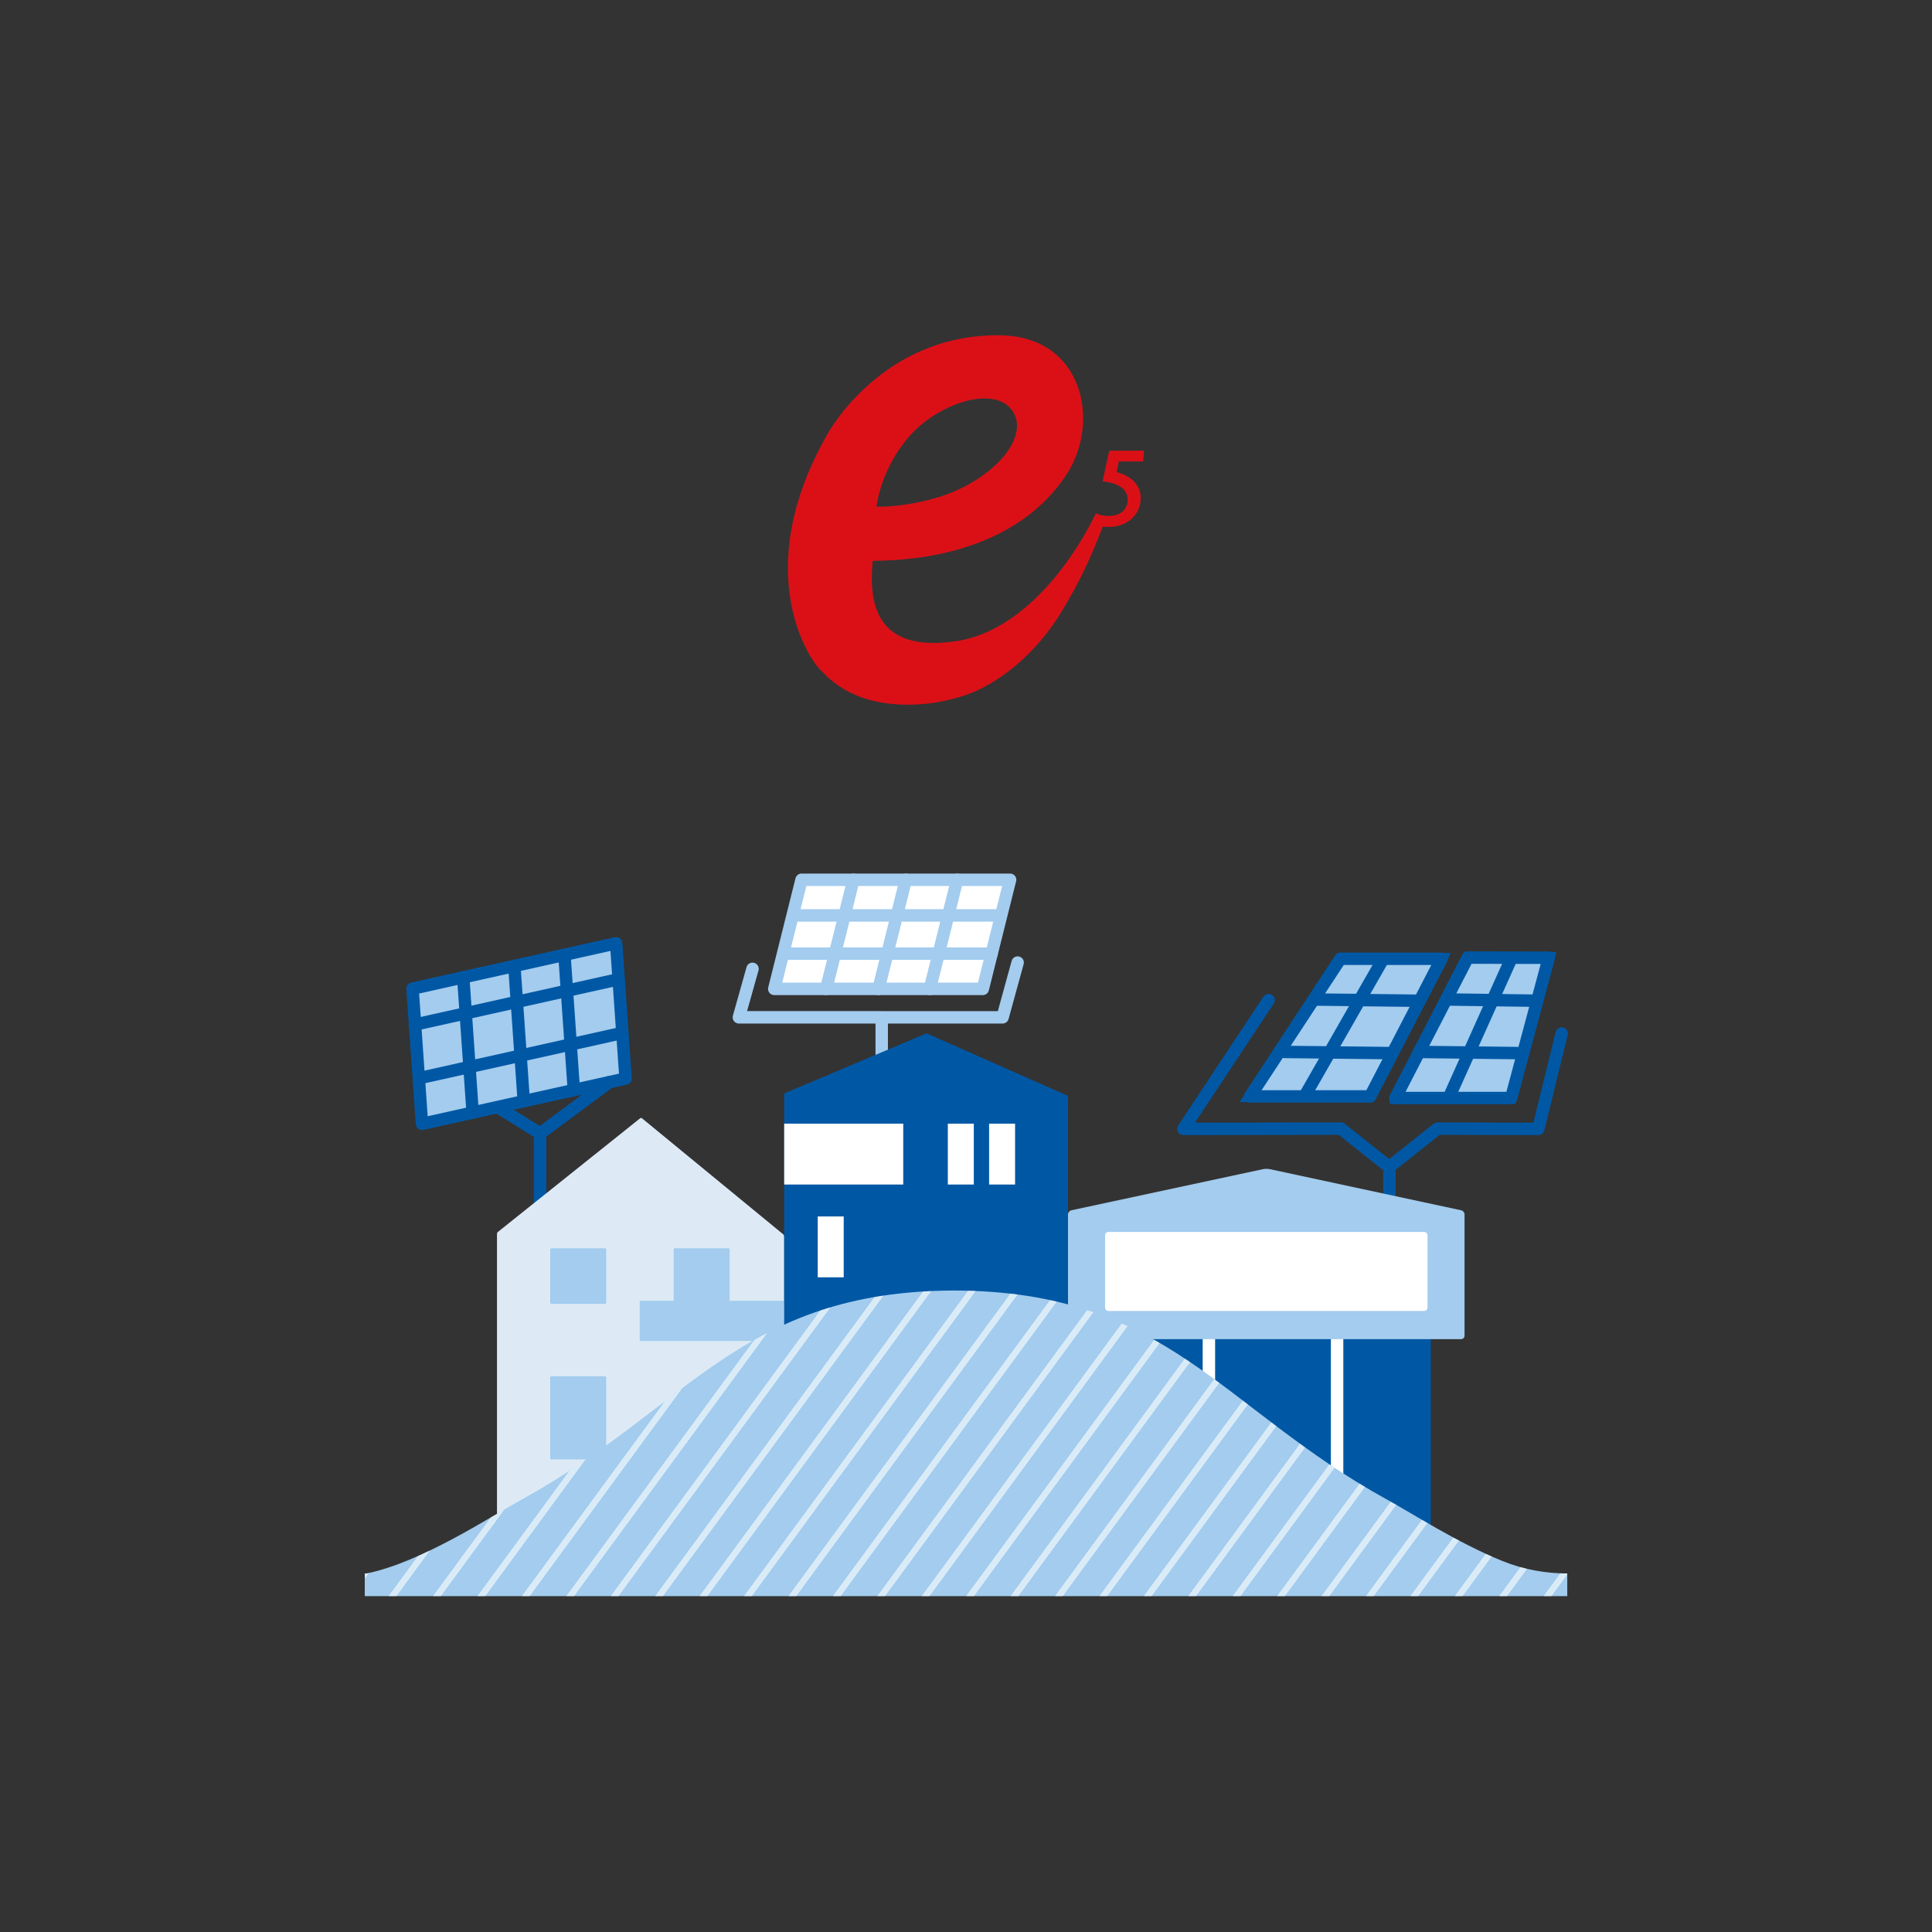 <?xml version="1.0" encoding="UTF-8"?>
<svg id="Ebene_1" data-name="Ebene 1" xmlns="http://www.w3.org/2000/svg" xmlns:xlink="http://www.w3.org/1999/xlink" viewBox="0 0 595.28 595.28">
  <rect x="0" y="0" width="595.28" height="595.28" fill="#333333" stroke="none"/>
  <defs>
    <style>
      .cls-1 {
        clip-path: url(#clippath-2);
      }

      .cls-2 {
        opacity: .6;
      }

      .cls-3 {
        stroke: #a3ccee;
      }

      .cls-3, .cls-4 {
        stroke-linecap: round;
        stroke-linejoin: round;
      }

      .cls-3, .cls-4, .cls-5, .cls-6, .cls-7, .cls-8 {
        fill: none;
      }

      .cls-3, .cls-4, .cls-6 {
        stroke-width: 3.83px;
      }

      .cls-4, .cls-9 {
        stroke: #0058a5;
      }

      .cls-5, .cls-10, .cls-11, .cls-12, .cls-13, .cls-14, .cls-15 {
        stroke-width: 0px;
      }

      .cls-16 {
        clip-path: url(#clippath-1);
      }

      .cls-6, .cls-7 {
        stroke: #fff;
      }

      .cls-10 {
        fill: #db1017;
      }

      .cls-11 {
        fill: #fff;
      }

      .cls-9 {
        stroke-width: 3.51px;
      }

      .cls-9, .cls-7 {
        stroke-miterlimit: 10;
      }

      .cls-9, .cls-14 {
        fill: #a3ccee;
      }

      .cls-7 {
        stroke-width: 1.77px;
      }

      .cls-12 {
        fill: #6ebce9;
      }

      .cls-13 {
        fill: #ddeaf6;
      }

      .cls-17 {
        clip-path: url(#clippath);
      }

      .cls-8 {
        stroke: #52aa50;
        stroke-width: .38px;
      }

      .cls-15 {
        fill: #0058a5;
      }
    </style>
    <clipPath id="clippath">
      <path class="cls-5" d="M160.74,462.04c-10.36,5.7-30.89,19.3-47.78,22.77h-.58v6.99h370.5v-6.99c-6.82,0-13.58-1.27-19.91-3.81-13.71-5.53-27.68-14.58-35.64-18.96-51.08-28.11-67.51-64.23-133.3-64.41-65.78.18-82.22,36.3-133.3,64.41"/>
    </clipPath>
    <clipPath id="clippath-1">
      <rect class="cls-5" x="-758.49" y="-302.78" width="2112.25" height="1494.99"/>
    </clipPath>
    <clipPath id="clippath-2">
      <rect class="cls-5" x="-755.98" y="-300.29" width="2107.24" height="1489.99"/>
    </clipPath>
  </defs>
  <path class="cls-10" d="M339.79,162.2c.53.11,1.17.17,1.77.17,5.47,0,9.53-3.39,9.89-8.23.32-4.19-2.38-7.35-7.41-8.66l.68-3.29h7.51l.26-3.33h-10.72l-2.04,9.42c2.23.3,3.3.59,4.51,1.16,2.27,1.01,3.37,2.73,3.2,4.9-.21,2.86-2.42,4.64-5.83,4.64-1.43,0-2.58-.24-3.94-.8-9.17,18.64-24.65,36.61-42.97,39.36-26.53,3.99-26.73-13.92-25.83-24.72,6.08-.19,42.15.28,59.79-26.7,10.44-15.95,5.24-42.34-20.28-42.8-36.46-.63-53.18,29.98-53.45,30.46-24.27,42.54-5.28,70-1.96,72.78,2.44,2.5,10.95,12.41,32.59,10.26,5.97-.59,11.47-2.51,12.2-2.73,9.68-3.42,21.5-12.35,29.81-26.42,4.94-8.36,8.08-14.72,12.23-25.46h-.02ZM270.03,156.11c1.66-10.79,7.63-19.94,13.38-24.9,8.97-7.72,22.31-11.41,27.76-5.58,6.25,6.71-1.39,18.67-16.45,25.48-6.45,2.92-16.71,5.15-24.69,5"/>
  <g>
    <polygon class="cls-14" points="192.74 332.31 130.02 346.28 127.11 304.61 189.84 290.64 192.74 332.31"/>
    <polygon class="cls-4" points="192.74 332.31 130.02 346.28 127.11 304.61 189.84 290.64 192.74 332.31"/>
    <path class="cls-4" d="M166.4,349.25l21.33-15.82M153.46,341.19l12.94,8.06v32.83M130.17,331.98l60.42-13.46M127.78,315.71l60.88-13.56M173.91,294.19l2.9,41.67M158.48,297.62l2.9,41.67M142.73,301.13l2.9,41.67"/>
    <polygon class="cls-11" points="246.96 271.07 238.56 304.69 302.82 304.69 311.23 271.07 246.96 271.07"/>
    <g>
      <polygon class="cls-3" points="302.82 304.69 238.56 304.69 246.96 271.07 311.23 271.07 302.82 304.69"/>
      <path class="cls-3" d="M271.67,313.46h37.24l4.64-16.88M271.67,326.56v-13.11h-44.01l4.2-14.94M241.81,293.84h63.72M245.19,282.05h62.37M294.91,271.07l-8.41,33.62M279.09,271.07l-8.41,33.62M262.96,271.07l-8.41,33.62"/>
    </g>
    <path class="cls-4" d="M427.95,359.52l-14.8-11.78-48.52.09,26.24-39.68M428.11,372.3v-12.78l14.8-11.78,31.06.09,7.21-29.36"/>
    <g>
      <path class="cls-12" d="M396.81,422.57c.58,0,1.05.46,1.05,1.06v14.08c0,.58-.47,1.06-1.05,1.06h-.7c-.58,0-1.06-.47-1.06-1.06v-14.08c0-.59.47-1.06,1.06-1.06h.7Z"/>
      <path class="cls-8" d="M396.81,422.57c.58,0,1.05.46,1.05,1.06v14.08c0,.58-.47,1.06-1.05,1.06h-.7c-.58,0-1.06-.47-1.06-1.06v-14.08c0-.59.47-1.06,1.06-1.06h.7Z"/>
      <path class="cls-13" d="M197.8,344.55c-.15-.13-.4-.13-.55,0l-43.85,35.04c-.15.12-.27.38-.27.57v87.1c0,.2.15.35.35.35h87.8c.19,0,.35-.15.35-.35v-86.35c0-.19-.12-.45-.27-.57l-43.56-35.78Z"/>
      <path class="cls-14" d="M186.43,424.06c.2,0,.35.16.35.36v24.9c0,.19-.15.35-.35.35h-16.55c-.2,0-.35-.15-.35-.35v-24.9c0-.2.16-.36.35-.36h16.55Z"/>
      <path class="cls-14" d="M186.43,384.62c.2,0,.35.15.35.35v16.42c0,.19-.15.35-.35.35h-16.55c-.2,0-.35-.15-.35-.35v-16.42c0-.2.16-.35.35-.35h16.55Z"/>
      <path class="cls-14" d="M224.47,384.62c.19,0,.35.15.35.35v16.42c0,.19-.16.35-.35.35h-16.55c-.2,0-.35-.15-.35-.35v-16.42c0-.2.16-.35.35-.35h16.55Z"/>
      <path class="cls-14" d="M241.27,400.79c.19,0,.35.16.35.36v11.69c0,.19-.16.35-.35.35h-43.81c-.2,0-.35-.16-.35-.35v-11.69c0-.2.16-.36.35-.36h43.81Z"/>
      <path class="cls-15" d="M340.54,403.8c-.58,0-1.05.47-1.05,1.06v65.36c0,.58.47,1.05,1.05,1.05h99.24c.59,0,1.06-.47,1.06-1.05v-65.36c0-.58-.47-1.06-1.06-1.06h-99.24Z"/>
    </g>
    <path class="cls-6" d="M411.98,410.13v51.67M372.48,410.13v38.54"/>
    <polygon class="cls-12" points="413.4 295.57 443.28 295.23 421.5 338.13 385.26 338 413.4 295.57"/>
    <path class="cls-9" d="M385.16,337.83l27.84-42.42h31.16l-21.99,42.42h-37.01ZM429.94,338.31l22.3-43.26,24.97.05-11.6,43.22h-35.67Z"/>
    <path class="cls-4" d="M385.16,337.83l27.84-42.42h31.16l-21.99,42.42h-37.01ZM429.94,338.31l22.3-43.26,24.97.05-11.6,43.22h-35.67Z"/>
    <g>
      <path class="cls-14" d="M391.23,360.23c-.57-.12-1.49-.12-2.06,0l-59.08,12.68c-.57.12-1.03.69-1.03,1.27v37.37c0,.58.47,1.06,1.06,1.06h120.08c.58,0,1.05-.48,1.05-1.06v-37.37c0-.58-.46-1.15-1.03-1.27l-58.99-12.68Z"/>
      <path class="cls-11" d="M341.54,379.58c-.58,0-1.05.47-1.05,1.05v22.24c0,.58.47,1.06,1.05,1.06h97.25c.58,0,1.05-.48,1.05-1.06v-22.24c0-.58-.47-1.05-1.05-1.05h-97.25Z"/>
      <path class="cls-15" d="M285.81,318.52c-.18-.08-.46-.09-.65,0l-43.22,18.25c-.18.08-.32.3-.32.5v96.55c0,.2.15.36.35.36h86.74c.19,0,.35-.16.35-.36v-95.81c0-.19-.14-.42-.32-.49l-42.93-18.98Z"/>
    </g>
    <rect class="cls-11" x="241.62" y="346.22" width="36.68" height="18.75"/>
    <rect class="cls-11" x="292.04" y="346.22" width="8" height="18.75"/>
    <rect class="cls-11" x="251.96" y="374.81" width="8" height="18.75"/>
    <rect class="cls-11" x="304.76" y="346.22" width="8" height="18.75"/>
    <path class="cls-14" d="M112.39,491.8v-6.99h.58c16.89-3.47,37.42-17.07,47.78-22.77,51.08-28.12,67.52-64.23,133.3-64.41,65.78.18,82.22,36.3,133.3,64.41,7.96,4.38,21.93,13.43,35.64,18.96,6.33,2.55,13.09,3.81,19.91,3.81v6.99H112.39Z"/>
    <g class="cls-17">
      <g class="cls-2">
        <g class="cls-16">
          <g class="cls-1">
            <line class="cls-7" x1="-1089.62" y1="1190.18" x2="3.45" y2="-299.42"/>
            <line class="cls-7" x1="-1075.93" y1="1190.18" x2="17.14" y2="-299.42"/>
            <line class="cls-7" x1="-1062.25" y1="1190.18" x2="30.83" y2="-299.42"/>
            <line class="cls-7" x1="-1048.56" y1="1190.18" x2="44.52" y2="-299.42"/>
            <line class="cls-7" x1="-1034.87" y1="1190.18" x2="58.2" y2="-299.42"/>
            <line class="cls-7" x1="-1021.18" y1="1190.18" x2="71.89" y2="-299.42"/>
            <line class="cls-7" x1="-1007.5" y1="1190.18" x2="85.58" y2="-299.42"/>
            <line class="cls-7" x1="-993.81" y1="1190.18" x2="99.27" y2="-299.42"/>
            <line class="cls-7" x1="-980.12" y1="1190.18" x2="112.96" y2="-299.42"/>
            <line class="cls-7" x1="-966.43" y1="1190.18" x2="126.64" y2="-299.42"/>
            <line class="cls-7" x1="-952.74" y1="1190.18" x2="140.33" y2="-299.42"/>
            <line class="cls-7" x1="-939.06" y1="1190.18" x2="154.02" y2="-299.42"/>
            <line class="cls-7" x1="-925.37" y1="1190.18" x2="167.71" y2="-299.42"/>
            <line class="cls-7" x1="-911.68" y1="1190.18" x2="181.4" y2="-299.42"/>
            <line class="cls-7" x1="-897.99" y1="1190.18" x2="195.08" y2="-299.42"/>
            <line class="cls-7" x1="-884.31" y1="1190.18" x2="208.77" y2="-299.42"/>
            <line class="cls-7" x1="-870.62" y1="1190.18" x2="222.46" y2="-299.42"/>
            <line class="cls-7" x1="-856.93" y1="1190.18" x2="236.15" y2="-299.42"/>
            <line class="cls-7" x1="-843.24" y1="1190.18" x2="249.83" y2="-299.42"/>
            <line class="cls-7" x1="-829.55" y1="1190.18" x2="263.52" y2="-299.42"/>
            <line class="cls-7" x1="-815.87" y1="1190.18" x2="277.21" y2="-299.42"/>
            <line class="cls-7" x1="-802.18" y1="1190.18" x2="290.9" y2="-299.42"/>
            <line class="cls-7" x1="-788.49" y1="1190.18" x2="304.58" y2="-299.42"/>
            <line class="cls-7" x1="-774.8" y1="1190.18" x2="318.27" y2="-299.42"/>
            <line class="cls-7" x1="-761.11" y1="1190.18" x2="331.96" y2="-299.42"/>
            <line class="cls-7" x1="-747.43" y1="1190.18" x2="345.65" y2="-299.42"/>
            <line class="cls-7" x1="-733.74" y1="1190.18" x2="359.34" y2="-299.42"/>
            <line class="cls-7" x1="-720.05" y1="1190.18" x2="373.02" y2="-299.42"/>
            <line class="cls-7" x1="-706.36" y1="1190.18" x2="386.71" y2="-299.42"/>
            <line class="cls-7" x1="-692.68" y1="1190.18" x2="400.4" y2="-299.42"/>
            <line class="cls-7" x1="-678.99" y1="1190.18" x2="414.09" y2="-299.42"/>
            <line class="cls-7" x1="-665.3" y1="1190.18" x2="427.78" y2="-299.42"/>
            <line class="cls-7" x1="-651.61" y1="1190.18" x2="441.46" y2="-299.42"/>
            <line class="cls-7" x1="-637.93" y1="1190.18" x2="455.15" y2="-299.42"/>
            <line class="cls-7" x1="-624.24" y1="1190.18" x2="468.84" y2="-299.42"/>
            <line class="cls-7" x1="-610.55" y1="1190.18" x2="482.53" y2="-299.42"/>
            <line class="cls-7" x1="-596.86" y1="1190.18" x2="496.21" y2="-299.42"/>
            <line class="cls-7" x1="-583.17" y1="1190.18" x2="509.9" y2="-299.42"/>
            <line class="cls-7" x1="-569.49" y1="1190.18" x2="523.59" y2="-299.42"/>
            <line class="cls-7" x1="-555.8" y1="1190.18" x2="537.28" y2="-299.42"/>
            <line class="cls-7" x1="-542.11" y1="1190.18" x2="550.96" y2="-299.42"/>
            <line class="cls-7" x1="-528.42" y1="1190.18" x2="564.65" y2="-299.42"/>
            <line class="cls-7" x1="-514.74" y1="1190.18" x2="578.34" y2="-299.42"/>
            <line class="cls-7" x1="-501.05" y1="1190.18" x2="592.03" y2="-299.42"/>
            <line class="cls-7" x1="-487.36" y1="1190.18" x2="605.72" y2="-299.42"/>
            <line class="cls-7" x1="-473.67" y1="1190.18" x2="619.4" y2="-299.42"/>
            <line class="cls-7" x1="-459.98" y1="1190.18" x2="633.09" y2="-299.42"/>
            <line class="cls-7" x1="-446.3" y1="1190.18" x2="646.78" y2="-299.42"/>
            <line class="cls-7" x1="-432.61" y1="1190.18" x2="660.47" y2="-299.42"/>
            <line class="cls-7" x1="-418.92" y1="1190.18" x2="674.16" y2="-299.42"/>
            <line class="cls-7" x1="-405.23" y1="1190.18" x2="687.84" y2="-299.42"/>
            <line class="cls-7" x1="-391.55" y1="1190.18" x2="701.53" y2="-299.42"/>
            <line class="cls-7" x1="-377.86" y1="1190.18" x2="715.22" y2="-299.42"/>
            <line class="cls-7" x1="-364.17" y1="1190.18" x2="728.91" y2="-299.42"/>
            <line class="cls-7" x1="-350.48" y1="1190.18" x2="742.59" y2="-299.42"/>
            <line class="cls-7" x1="-336.79" y1="1190.18" x2="756.28" y2="-299.42"/>
            <line class="cls-7" x1="-323.11" y1="1190.18" x2="769.97" y2="-299.42"/>
            <line class="cls-7" x1="-309.42" y1="1190.18" x2="783.66" y2="-299.42"/>
            <line class="cls-7" x1="-295.73" y1="1190.18" x2="797.34" y2="-299.42"/>
            <line class="cls-7" x1="-282.04" y1="1190.18" x2="811.03" y2="-299.42"/>
            <line class="cls-7" x1="-268.36" y1="1190.18" x2="824.72" y2="-299.42"/>
            <line class="cls-7" x1="-254.67" y1="1190.18" x2="838.41" y2="-299.42"/>
            <line class="cls-7" x1="-240.98" y1="1190.18" x2="852.1" y2="-299.42"/>
            <line class="cls-7" x1="-227.29" y1="1190.18" x2="865.78" y2="-299.42"/>
            <line class="cls-7" x1="-213.6" y1="1190.18" x2="879.47" y2="-299.42"/>
            <line class="cls-7" x1="-199.92" y1="1190.18" x2="893.16" y2="-299.42"/>
            <line class="cls-7" x1="-186.23" y1="1190.18" x2="906.85" y2="-299.42"/>
            <line class="cls-7" x1="-172.54" y1="1190.18" x2="920.54" y2="-299.42"/>
            <line class="cls-7" x1="-158.85" y1="1190.18" x2="934.22" y2="-299.42"/>
            <line class="cls-7" x1="-145.17" y1="1190.18" x2="947.91" y2="-299.42"/>
            <line class="cls-7" x1="-131.48" y1="1190.18" x2="961.6" y2="-299.42"/>
            <line class="cls-7" x1="-117.79" y1="1190.18" x2="975.29" y2="-299.42"/>
            <line class="cls-7" x1="-104.1" y1="1190.18" x2="988.97" y2="-299.42"/>
            <line class="cls-7" x1="-90.41" y1="1190.18" x2="1002.66" y2="-299.42"/>
            <line class="cls-7" x1="-76.73" y1="1190.18" x2="1016.35" y2="-299.42"/>
            <line class="cls-7" x1="-63.04" y1="1190.18" x2="1030.04" y2="-299.42"/>
            <line class="cls-7" x1="-49.35" y1="1190.18" x2="1043.72" y2="-299.42"/>
            <line class="cls-7" x1="-35.66" y1="1190.18" x2="1057.41" y2="-299.42"/>
            <line class="cls-7" x1="-21.98" y1="1190.18" x2="1071.1" y2="-299.42"/>
            <line class="cls-7" x1="-8.29" y1="1190.18" x2="1084.79" y2="-299.42"/>
            <line class="cls-7" x1="-1089.62" y1="1190.18" x2="3.45" y2="-299.42"/>
            <line class="cls-7" x1="-1075.93" y1="1190.18" x2="17.14" y2="-299.42"/>
            <line class="cls-7" x1="-1062.25" y1="1190.18" x2="30.83" y2="-299.42"/>
            <line class="cls-7" x1="-1048.56" y1="1190.18" x2="44.52" y2="-299.42"/>
            <line class="cls-7" x1="-1034.87" y1="1190.18" x2="58.2" y2="-299.42"/>
            <line class="cls-7" x1="-1021.18" y1="1190.18" x2="71.89" y2="-299.42"/>
            <line class="cls-7" x1="-1007.5" y1="1190.18" x2="85.58" y2="-299.42"/>
            <line class="cls-7" x1="-993.81" y1="1190.18" x2="99.27" y2="-299.42"/>
            <line class="cls-7" x1="-980.12" y1="1190.18" x2="112.96" y2="-299.42"/>
            <line class="cls-7" x1="-966.43" y1="1190.18" x2="126.64" y2="-299.42"/>
            <line class="cls-7" x1="-952.74" y1="1190.18" x2="140.33" y2="-299.42"/>
            <line class="cls-7" x1="-939.06" y1="1190.18" x2="154.02" y2="-299.42"/>
            <line class="cls-7" x1="-925.37" y1="1190.18" x2="167.71" y2="-299.42"/>
            <line class="cls-7" x1="-911.68" y1="1190.18" x2="181.4" y2="-299.42"/>
            <line class="cls-7" x1="-897.99" y1="1190.18" x2="195.08" y2="-299.42"/>
            <line class="cls-7" x1="-884.31" y1="1190.18" x2="208.77" y2="-299.42"/>
            <line class="cls-7" x1="-870.62" y1="1190.18" x2="222.46" y2="-299.42"/>
            <line class="cls-7" x1="-856.93" y1="1190.18" x2="236.15" y2="-299.42"/>
            <line class="cls-7" x1="-843.24" y1="1190.18" x2="249.83" y2="-299.42"/>
            <line class="cls-7" x1="-829.55" y1="1190.18" x2="263.52" y2="-299.42"/>
            <line class="cls-7" x1="-815.87" y1="1190.18" x2="277.21" y2="-299.42"/>
            <line class="cls-7" x1="-802.18" y1="1190.18" x2="290.9" y2="-299.42"/>
            <line class="cls-7" x1="-788.49" y1="1190.18" x2="304.58" y2="-299.42"/>
            <line class="cls-7" x1="-774.8" y1="1190.18" x2="318.27" y2="-299.42"/>
            <line class="cls-7" x1="-761.11" y1="1190.18" x2="331.96" y2="-299.42"/>
            <line class="cls-7" x1="-747.43" y1="1190.18" x2="345.65" y2="-299.42"/>
            <line class="cls-7" x1="-733.74" y1="1190.18" x2="359.34" y2="-299.42"/>
            <line class="cls-7" x1="-720.05" y1="1190.18" x2="373.02" y2="-299.42"/>
            <line class="cls-7" x1="-706.36" y1="1190.18" x2="386.71" y2="-299.42"/>
            <line class="cls-7" x1="-692.68" y1="1190.18" x2="400.4" y2="-299.42"/>
            <line class="cls-7" x1="-678.99" y1="1190.18" x2="414.09" y2="-299.42"/>
            <line class="cls-7" x1="-665.3" y1="1190.18" x2="427.78" y2="-299.42"/>
            <line class="cls-7" x1="-651.61" y1="1190.18" x2="441.46" y2="-299.42"/>
            <line class="cls-7" x1="-637.93" y1="1190.18" x2="455.15" y2="-299.42"/>
            <line class="cls-7" x1="-624.24" y1="1190.18" x2="468.84" y2="-299.42"/>
            <line class="cls-7" x1="-610.55" y1="1190.18" x2="482.53" y2="-299.42"/>
            <line class="cls-7" x1="-596.86" y1="1190.18" x2="496.21" y2="-299.42"/>
            <line class="cls-7" x1="-583.17" y1="1190.18" x2="509.9" y2="-299.42"/>
            <line class="cls-7" x1="-569.49" y1="1190.18" x2="523.59" y2="-299.42"/>
            <line class="cls-7" x1="-555.8" y1="1190.18" x2="537.28" y2="-299.42"/>
            <line class="cls-7" x1="-542.11" y1="1190.18" x2="550.96" y2="-299.42"/>
            <line class="cls-7" x1="-528.42" y1="1190.18" x2="564.65" y2="-299.42"/>
            <line class="cls-7" x1="-514.74" y1="1190.18" x2="578.34" y2="-299.42"/>
            <line class="cls-7" x1="-501.05" y1="1190.18" x2="592.03" y2="-299.42"/>
            <line class="cls-7" x1="-487.36" y1="1190.18" x2="605.72" y2="-299.42"/>
            <line class="cls-7" x1="-473.67" y1="1190.18" x2="619.4" y2="-299.42"/>
            <line class="cls-7" x1="-459.98" y1="1190.18" x2="633.09" y2="-299.42"/>
            <line class="cls-7" x1="-446.3" y1="1190.18" x2="646.78" y2="-299.42"/>
            <line class="cls-7" x1="-432.61" y1="1190.18" x2="660.47" y2="-299.42"/>
            <line class="cls-7" x1="-418.92" y1="1190.18" x2="674.16" y2="-299.42"/>
            <line class="cls-7" x1="-405.23" y1="1190.18" x2="687.84" y2="-299.42"/>
            <line class="cls-7" x1="-391.55" y1="1190.18" x2="701.53" y2="-299.42"/>
            <line class="cls-7" x1="-377.86" y1="1190.18" x2="715.22" y2="-299.42"/>
            <line class="cls-7" x1="-364.17" y1="1190.18" x2="728.91" y2="-299.42"/>
            <line class="cls-7" x1="-350.48" y1="1190.18" x2="742.59" y2="-299.42"/>
            <line class="cls-7" x1="-336.79" y1="1190.18" x2="756.28" y2="-299.42"/>
            <line class="cls-7" x1="-323.11" y1="1190.18" x2="769.97" y2="-299.42"/>
            <line class="cls-7" x1="-309.42" y1="1190.18" x2="783.66" y2="-299.42"/>
            <line class="cls-7" x1="-295.73" y1="1190.18" x2="797.34" y2="-299.42"/>
            <line class="cls-7" x1="-282.04" y1="1190.18" x2="811.03" y2="-299.42"/>
            <line class="cls-7" x1="-268.36" y1="1190.18" x2="824.72" y2="-299.42"/>
            <line class="cls-7" x1="-254.67" y1="1190.18" x2="838.41" y2="-299.42"/>
            <line class="cls-7" x1="-240.98" y1="1190.18" x2="852.1" y2="-299.42"/>
            <line class="cls-7" x1="-227.29" y1="1190.18" x2="865.78" y2="-299.42"/>
            <line class="cls-7" x1="-213.6" y1="1190.18" x2="879.47" y2="-299.42"/>
            <line class="cls-7" x1="-199.92" y1="1190.18" x2="893.16" y2="-299.42"/>
            <line class="cls-7" x1="-186.23" y1="1190.18" x2="906.85" y2="-299.42"/>
            <line class="cls-7" x1="-172.54" y1="1190.18" x2="920.54" y2="-299.42"/>
            <line class="cls-7" x1="-158.85" y1="1190.18" x2="934.22" y2="-299.42"/>
            <line class="cls-7" x1="-145.17" y1="1190.18" x2="947.91" y2="-299.42"/>
            <line class="cls-7" x1="-131.48" y1="1190.18" x2="961.6" y2="-299.42"/>
            <line class="cls-7" x1="-117.79" y1="1190.18" x2="975.29" y2="-299.42"/>
            <line class="cls-7" x1="-104.1" y1="1190.18" x2="988.97" y2="-299.42"/>
            <line class="cls-7" x1="-90.41" y1="1190.18" x2="1002.66" y2="-299.42"/>
            <line class="cls-7" x1="-76.73" y1="1190.18" x2="1016.35" y2="-299.42"/>
            <line class="cls-7" x1="-63.04" y1="1190.18" x2="1030.04" y2="-299.42"/>
            <line class="cls-7" x1="-49.35" y1="1190.18" x2="1043.72" y2="-299.42"/>
            <line class="cls-7" x1="-35.66" y1="1190.18" x2="1057.41" y2="-299.42"/>
            <line class="cls-7" x1="-21.98" y1="1190.18" x2="1071.1" y2="-299.42"/>
            <line class="cls-7" x1="-8.29" y1="1190.18" x2="1084.79" y2="-299.42"/>
            <line class="cls-7" x1="-1089.62" y1="1190.18" x2="3.45" y2="-299.42"/>
            <line class="cls-7" x1="-1075.93" y1="1190.18" x2="17.14" y2="-299.42"/>
            <line class="cls-7" x1="-1062.25" y1="1190.18" x2="30.83" y2="-299.42"/>
            <line class="cls-7" x1="-1048.56" y1="1190.18" x2="44.52" y2="-299.42"/>
            <line class="cls-7" x1="-1034.87" y1="1190.18" x2="58.2" y2="-299.42"/>
            <line class="cls-7" x1="-1021.18" y1="1190.18" x2="71.89" y2="-299.42"/>
            <line class="cls-7" x1="-1007.5" y1="1190.18" x2="85.58" y2="-299.42"/>
            <line class="cls-7" x1="-993.81" y1="1190.18" x2="99.27" y2="-299.42"/>
            <line class="cls-7" x1="-980.12" y1="1190.18" x2="112.96" y2="-299.42"/>
            <line class="cls-7" x1="-966.43" y1="1190.18" x2="126.64" y2="-299.42"/>
            <line class="cls-7" x1="-952.74" y1="1190.18" x2="140.33" y2="-299.42"/>
            <line class="cls-7" x1="-939.06" y1="1190.18" x2="154.02" y2="-299.42"/>
            <line class="cls-7" x1="-925.37" y1="1190.18" x2="167.71" y2="-299.42"/>
            <line class="cls-7" x1="-911.68" y1="1190.18" x2="181.4" y2="-299.42"/>
            <line class="cls-7" x1="-897.99" y1="1190.18" x2="195.08" y2="-299.42"/>
            <line class="cls-7" x1="-884.31" y1="1190.18" x2="208.77" y2="-299.42"/>
            <line class="cls-7" x1="-870.62" y1="1190.18" x2="222.46" y2="-299.42"/>
            <line class="cls-7" x1="-856.93" y1="1190.18" x2="236.15" y2="-299.42"/>
            <line class="cls-7" x1="-843.24" y1="1190.18" x2="249.83" y2="-299.42"/>
            <line class="cls-7" x1="-829.55" y1="1190.18" x2="263.52" y2="-299.42"/>
            <line class="cls-7" x1="-815.87" y1="1190.18" x2="277.21" y2="-299.42"/>
            <line class="cls-7" x1="-802.18" y1="1190.18" x2="290.9" y2="-299.42"/>
            <line class="cls-7" x1="-788.49" y1="1190.18" x2="304.58" y2="-299.42"/>
            <line class="cls-7" x1="-774.8" y1="1190.18" x2="318.27" y2="-299.42"/>
            <line class="cls-7" x1="-761.11" y1="1190.18" x2="331.96" y2="-299.42"/>
            <line class="cls-7" x1="-747.43" y1="1190.18" x2="345.65" y2="-299.42"/>
            <line class="cls-7" x1="-733.74" y1="1190.18" x2="359.34" y2="-299.42"/>
            <line class="cls-7" x1="-720.05" y1="1190.18" x2="373.02" y2="-299.42"/>
            <line class="cls-7" x1="-706.36" y1="1190.18" x2="386.71" y2="-299.42"/>
            <line class="cls-7" x1="-692.68" y1="1190.18" x2="400.4" y2="-299.42"/>
            <line class="cls-7" x1="-678.99" y1="1190.18" x2="414.09" y2="-299.42"/>
            <line class="cls-7" x1="-665.3" y1="1190.18" x2="427.78" y2="-299.42"/>
            <line class="cls-7" x1="-651.61" y1="1190.18" x2="441.46" y2="-299.42"/>
            <line class="cls-7" x1="-637.93" y1="1190.18" x2="455.15" y2="-299.42"/>
            <line class="cls-7" x1="-624.24" y1="1190.18" x2="468.84" y2="-299.42"/>
            <line class="cls-7" x1="-610.55" y1="1190.18" x2="482.53" y2="-299.42"/>
            <line class="cls-7" x1="-596.86" y1="1190.18" x2="496.21" y2="-299.42"/>
            <line class="cls-7" x1="-583.17" y1="1190.18" x2="509.9" y2="-299.42"/>
            <line class="cls-7" x1="-569.49" y1="1190.18" x2="523.59" y2="-299.42"/>
            <line class="cls-7" x1="-555.8" y1="1190.18" x2="537.28" y2="-299.42"/>
            <line class="cls-7" x1="-542.11" y1="1190.18" x2="550.96" y2="-299.42"/>
            <line class="cls-7" x1="-528.42" y1="1190.18" x2="564.65" y2="-299.42"/>
            <line class="cls-7" x1="-514.74" y1="1190.18" x2="578.34" y2="-299.42"/>
            <line class="cls-7" x1="-501.05" y1="1190.18" x2="592.03" y2="-299.42"/>
            <line class="cls-7" x1="-487.36" y1="1190.18" x2="605.72" y2="-299.42"/>
            <line class="cls-7" x1="-473.67" y1="1190.18" x2="619.4" y2="-299.42"/>
            <line class="cls-7" x1="-459.98" y1="1190.18" x2="633.09" y2="-299.42"/>
            <line class="cls-7" x1="-446.3" y1="1190.18" x2="646.78" y2="-299.42"/>
            <line class="cls-7" x1="-432.61" y1="1190.18" x2="660.47" y2="-299.42"/>
            <line class="cls-7" x1="-418.92" y1="1190.18" x2="674.16" y2="-299.42"/>
            <line class="cls-7" x1="-405.23" y1="1190.18" x2="687.84" y2="-299.42"/>
            <line class="cls-7" x1="-391.55" y1="1190.18" x2="701.53" y2="-299.42"/>
            <line class="cls-7" x1="-377.86" y1="1190.18" x2="715.22" y2="-299.42"/>
            <line class="cls-7" x1="-364.17" y1="1190.18" x2="728.91" y2="-299.42"/>
            <line class="cls-7" x1="-350.48" y1="1190.18" x2="742.59" y2="-299.42"/>
            <line class="cls-7" x1="-336.79" y1="1190.18" x2="756.28" y2="-299.42"/>
            <line class="cls-7" x1="-323.11" y1="1190.18" x2="769.97" y2="-299.42"/>
            <line class="cls-7" x1="-309.42" y1="1190.18" x2="783.66" y2="-299.42"/>
            <line class="cls-7" x1="-295.73" y1="1190.18" x2="797.34" y2="-299.42"/>
            <line class="cls-7" x1="-282.04" y1="1190.18" x2="811.03" y2="-299.42"/>
            <line class="cls-7" x1="-268.36" y1="1190.18" x2="824.72" y2="-299.42"/>
            <line class="cls-7" x1="-254.67" y1="1190.18" x2="838.41" y2="-299.42"/>
            <line class="cls-7" x1="-240.98" y1="1190.18" x2="852.1" y2="-299.42"/>
            <line class="cls-7" x1="-227.29" y1="1190.18" x2="865.78" y2="-299.42"/>
            <line class="cls-7" x1="-213.6" y1="1190.18" x2="879.47" y2="-299.42"/>
            <line class="cls-7" x1="-199.92" y1="1190.18" x2="893.16" y2="-299.42"/>
            <line class="cls-7" x1="-186.23" y1="1190.18" x2="906.85" y2="-299.42"/>
            <line class="cls-7" x1="-172.54" y1="1190.18" x2="920.54" y2="-299.42"/>
            <line class="cls-7" x1="-158.85" y1="1190.18" x2="934.22" y2="-299.42"/>
            <line class="cls-7" x1="-145.17" y1="1190.18" x2="947.91" y2="-299.42"/>
            <line class="cls-7" x1="-131.48" y1="1190.18" x2="961.6" y2="-299.42"/>
            <line class="cls-7" x1="-117.79" y1="1190.18" x2="975.29" y2="-299.42"/>
            <line class="cls-7" x1="-104.1" y1="1190.18" x2="988.97" y2="-299.42"/>
            <line class="cls-7" x1="-90.41" y1="1190.18" x2="1002.66" y2="-299.42"/>
            <line class="cls-7" x1="-76.73" y1="1190.18" x2="1016.35" y2="-299.42"/>
            <line class="cls-7" x1="-63.04" y1="1190.18" x2="1030.04" y2="-299.42"/>
            <line class="cls-7" x1="-49.35" y1="1190.18" x2="1043.72" y2="-299.42"/>
            <line class="cls-7" x1="-35.66" y1="1190.18" x2="1057.41" y2="-299.42"/>
            <line class="cls-7" x1="-21.98" y1="1190.18" x2="1071.1" y2="-299.42"/>
            <line class="cls-7" x1="-8.29" y1="1190.18" x2="1084.79" y2="-299.42"/>
            <line class="cls-7" x1="-1089.62" y1="1190.18" x2="3.45" y2="-299.42"/>
            <line class="cls-7" x1="-1075.93" y1="1190.18" x2="17.14" y2="-299.42"/>
            <line class="cls-7" x1="-1062.25" y1="1190.18" x2="30.83" y2="-299.42"/>
            <line class="cls-7" x1="-1048.56" y1="1190.18" x2="44.52" y2="-299.42"/>
            <line class="cls-7" x1="-1034.87" y1="1190.18" x2="58.2" y2="-299.42"/>
            <line class="cls-7" x1="-1021.18" y1="1190.18" x2="71.89" y2="-299.42"/>
            <line class="cls-7" x1="-1007.5" y1="1190.18" x2="85.58" y2="-299.42"/>
            <line class="cls-7" x1="-993.81" y1="1190.18" x2="99.27" y2="-299.42"/>
            <line class="cls-7" x1="-980.12" y1="1190.18" x2="112.96" y2="-299.42"/>
            <line class="cls-7" x1="-966.43" y1="1190.18" x2="126.64" y2="-299.42"/>
            <line class="cls-7" x1="-952.74" y1="1190.18" x2="140.33" y2="-299.42"/>
            <line class="cls-7" x1="-939.06" y1="1190.18" x2="154.02" y2="-299.42"/>
            <line class="cls-7" x1="-925.37" y1="1190.18" x2="167.71" y2="-299.42"/>
            <line class="cls-7" x1="-911.68" y1="1190.18" x2="181.4" y2="-299.42"/>
            <line class="cls-7" x1="-897.99" y1="1190.18" x2="195.08" y2="-299.42"/>
            <line class="cls-7" x1="-884.31" y1="1190.18" x2="208.77" y2="-299.42"/>
            <line class="cls-7" x1="-870.62" y1="1190.18" x2="222.46" y2="-299.42"/>
            <line class="cls-7" x1="-856.93" y1="1190.18" x2="236.15" y2="-299.42"/>
            <line class="cls-7" x1="-843.24" y1="1190.18" x2="249.83" y2="-299.42"/>
            <line class="cls-7" x1="-829.55" y1="1190.18" x2="263.52" y2="-299.42"/>
            <line class="cls-7" x1="-815.87" y1="1190.18" x2="277.21" y2="-299.42"/>
            <line class="cls-7" x1="-802.18" y1="1190.18" x2="290.9" y2="-299.42"/>
            <line class="cls-7" x1="-788.49" y1="1190.18" x2="304.58" y2="-299.42"/>
            <line class="cls-7" x1="-774.8" y1="1190.18" x2="318.27" y2="-299.42"/>
            <line class="cls-7" x1="-761.11" y1="1190.18" x2="331.96" y2="-299.42"/>
            <line class="cls-7" x1="-747.43" y1="1190.18" x2="345.65" y2="-299.42"/>
            <line class="cls-7" x1="-733.74" y1="1190.18" x2="359.34" y2="-299.42"/>
            <line class="cls-7" x1="-720.05" y1="1190.18" x2="373.02" y2="-299.42"/>
            <line class="cls-7" x1="-706.36" y1="1190.18" x2="386.71" y2="-299.42"/>
            <line class="cls-7" x1="-692.68" y1="1190.18" x2="400.4" y2="-299.42"/>
            <line class="cls-7" x1="-678.99" y1="1190.18" x2="414.09" y2="-299.42"/>
            <line class="cls-7" x1="-665.3" y1="1190.18" x2="427.78" y2="-299.42"/>
            <line class="cls-7" x1="-651.61" y1="1190.18" x2="441.46" y2="-299.42"/>
            <line class="cls-7" x1="-637.93" y1="1190.18" x2="455.15" y2="-299.42"/>
            <line class="cls-7" x1="-624.24" y1="1190.18" x2="468.84" y2="-299.42"/>
            <line class="cls-7" x1="-610.55" y1="1190.18" x2="482.53" y2="-299.42"/>
            <line class="cls-7" x1="-596.86" y1="1190.18" x2="496.21" y2="-299.42"/>
            <line class="cls-7" x1="-583.17" y1="1190.18" x2="509.9" y2="-299.42"/>
            <line class="cls-7" x1="-569.49" y1="1190.18" x2="523.59" y2="-299.42"/>
            <line class="cls-7" x1="-555.8" y1="1190.18" x2="537.28" y2="-299.42"/>
            <line class="cls-7" x1="-542.11" y1="1190.18" x2="550.96" y2="-299.42"/>
            <line class="cls-7" x1="-528.42" y1="1190.18" x2="564.65" y2="-299.42"/>
            <line class="cls-7" x1="-514.74" y1="1190.18" x2="578.34" y2="-299.42"/>
            <line class="cls-7" x1="-501.05" y1="1190.18" x2="592.03" y2="-299.42"/>
            <line class="cls-7" x1="-487.36" y1="1190.18" x2="605.72" y2="-299.42"/>
            <line class="cls-7" x1="-473.67" y1="1190.18" x2="619.4" y2="-299.42"/>
            <line class="cls-7" x1="-459.98" y1="1190.18" x2="633.09" y2="-299.42"/>
            <line class="cls-7" x1="-446.3" y1="1190.18" x2="646.78" y2="-299.42"/>
            <line class="cls-7" x1="-432.61" y1="1190.18" x2="660.47" y2="-299.42"/>
            <line class="cls-7" x1="-418.92" y1="1190.18" x2="674.16" y2="-299.42"/>
            <line class="cls-7" x1="-405.23" y1="1190.18" x2="687.84" y2="-299.42"/>
            <line class="cls-7" x1="-391.55" y1="1190.18" x2="701.53" y2="-299.42"/>
            <line class="cls-7" x1="-377.86" y1="1190.18" x2="715.22" y2="-299.42"/>
            <line class="cls-7" x1="-364.17" y1="1190.18" x2="728.91" y2="-299.42"/>
            <line class="cls-7" x1="-350.48" y1="1190.18" x2="742.59" y2="-299.42"/>
            <line class="cls-7" x1="-336.79" y1="1190.18" x2="756.28" y2="-299.42"/>
            <line class="cls-7" x1="-323.11" y1="1190.18" x2="769.97" y2="-299.42"/>
            <line class="cls-7" x1="-309.42" y1="1190.18" x2="783.66" y2="-299.42"/>
            <line class="cls-7" x1="-295.73" y1="1190.18" x2="797.34" y2="-299.42"/>
            <line class="cls-7" x1="-282.04" y1="1190.18" x2="811.03" y2="-299.42"/>
            <line class="cls-7" x1="-268.36" y1="1190.18" x2="824.72" y2="-299.42"/>
            <line class="cls-7" x1="-254.67" y1="1190.18" x2="838.41" y2="-299.42"/>
            <line class="cls-7" x1="-240.98" y1="1190.18" x2="852.1" y2="-299.42"/>
            <line class="cls-7" x1="-227.29" y1="1190.18" x2="865.78" y2="-299.42"/>
            <line class="cls-7" x1="-213.6" y1="1190.18" x2="879.47" y2="-299.42"/>
            <line class="cls-7" x1="-199.92" y1="1190.18" x2="893.16" y2="-299.42"/>
            <line class="cls-7" x1="-186.23" y1="1190.18" x2="906.85" y2="-299.42"/>
            <line class="cls-7" x1="-172.54" y1="1190.18" x2="920.54" y2="-299.42"/>
            <line class="cls-7" x1="-158.85" y1="1190.18" x2="934.22" y2="-299.42"/>
            <line class="cls-7" x1="-145.17" y1="1190.18" x2="947.91" y2="-299.42"/>
            <line class="cls-7" x1="-131.48" y1="1190.18" x2="961.6" y2="-299.42"/>
            <line class="cls-7" x1="-117.79" y1="1190.18" x2="975.29" y2="-299.42"/>
            <line class="cls-7" x1="-104.1" y1="1190.18" x2="988.97" y2="-299.42"/>
            <line class="cls-7" x1="-90.41" y1="1190.18" x2="1002.66" y2="-299.42"/>
            <line class="cls-7" x1="-76.73" y1="1190.18" x2="1016.35" y2="-299.42"/>
            <line class="cls-7" x1="-63.04" y1="1190.18" x2="1030.04" y2="-299.42"/>
            <line class="cls-7" x1="-49.35" y1="1190.18" x2="1043.72" y2="-299.42"/>
            <line class="cls-7" x1="-35.66" y1="1190.18" x2="1057.41" y2="-299.42"/>
            <line class="cls-7" x1="-21.98" y1="1190.18" x2="1071.1" y2="-299.42"/>
            <line class="cls-7" x1="-8.29" y1="1190.18" x2="1084.79" y2="-299.42"/>
            <line class="cls-7" x1="-1089.62" y1="1190.18" x2="3.45" y2="-299.42"/>
            <line class="cls-7" x1="-1075.93" y1="1190.18" x2="17.14" y2="-299.42"/>
            <line class="cls-7" x1="-1062.25" y1="1190.18" x2="30.83" y2="-299.42"/>
            <line class="cls-7" x1="-1048.56" y1="1190.18" x2="44.52" y2="-299.42"/>
            <line class="cls-7" x1="-1034.87" y1="1190.18" x2="58.2" y2="-299.42"/>
            <line class="cls-7" x1="-1021.18" y1="1190.18" x2="71.89" y2="-299.42"/>
            <line class="cls-7" x1="-1007.5" y1="1190.18" x2="85.58" y2="-299.42"/>
            <line class="cls-7" x1="-993.81" y1="1190.18" x2="99.27" y2="-299.42"/>
            <line class="cls-7" x1="-980.12" y1="1190.18" x2="112.96" y2="-299.42"/>
            <line class="cls-7" x1="-966.43" y1="1190.18" x2="126.64" y2="-299.42"/>
            <line class="cls-7" x1="-952.74" y1="1190.18" x2="140.33" y2="-299.42"/>
            <line class="cls-7" x1="-939.06" y1="1190.18" x2="154.02" y2="-299.42"/>
            <line class="cls-7" x1="-925.37" y1="1190.18" x2="167.71" y2="-299.42"/>
            <line class="cls-7" x1="-911.68" y1="1190.18" x2="181.4" y2="-299.42"/>
            <line class="cls-7" x1="-897.99" y1="1190.18" x2="195.08" y2="-299.42"/>
            <line class="cls-7" x1="-884.31" y1="1190.18" x2="208.77" y2="-299.42"/>
            <line class="cls-7" x1="-870.62" y1="1190.18" x2="222.46" y2="-299.42"/>
            <line class="cls-7" x1="-856.93" y1="1190.18" x2="236.15" y2="-299.42"/>
            <line class="cls-7" x1="-843.24" y1="1190.18" x2="249.83" y2="-299.42"/>
            <line class="cls-7" x1="-829.55" y1="1190.18" x2="263.52" y2="-299.42"/>
            <line class="cls-7" x1="-815.87" y1="1190.18" x2="277.21" y2="-299.42"/>
            <line class="cls-7" x1="-802.18" y1="1190.18" x2="290.9" y2="-299.42"/>
            <line class="cls-7" x1="-788.49" y1="1190.18" x2="304.58" y2="-299.42"/>
            <line class="cls-7" x1="-774.8" y1="1190.18" x2="318.27" y2="-299.42"/>
            <line class="cls-7" x1="-761.11" y1="1190.18" x2="331.96" y2="-299.42"/>
            <line class="cls-7" x1="-747.43" y1="1190.18" x2="345.65" y2="-299.42"/>
            <line class="cls-7" x1="-733.74" y1="1190.18" x2="359.34" y2="-299.42"/>
            <line class="cls-7" x1="-720.05" y1="1190.18" x2="373.02" y2="-299.42"/>
            <line class="cls-7" x1="-706.36" y1="1190.18" x2="386.71" y2="-299.42"/>
            <line class="cls-7" x1="-692.68" y1="1190.18" x2="400.4" y2="-299.42"/>
            <line class="cls-7" x1="-678.99" y1="1190.18" x2="414.09" y2="-299.42"/>
            <line class="cls-7" x1="-665.3" y1="1190.18" x2="427.78" y2="-299.42"/>
            <line class="cls-7" x1="-651.61" y1="1190.18" x2="441.46" y2="-299.42"/>
            <line class="cls-7" x1="-637.93" y1="1190.18" x2="455.15" y2="-299.42"/>
            <line class="cls-7" x1="-624.24" y1="1190.18" x2="468.84" y2="-299.42"/>
            <line class="cls-7" x1="-610.55" y1="1190.18" x2="482.53" y2="-299.42"/>
            <line class="cls-7" x1="-596.86" y1="1190.18" x2="496.21" y2="-299.42"/>
            <line class="cls-7" x1="-583.17" y1="1190.18" x2="509.9" y2="-299.42"/>
            <line class="cls-7" x1="-569.49" y1="1190.18" x2="523.59" y2="-299.42"/>
            <line class="cls-7" x1="-555.8" y1="1190.18" x2="537.28" y2="-299.42"/>
            <line class="cls-7" x1="-542.11" y1="1190.18" x2="550.96" y2="-299.42"/>
            <line class="cls-7" x1="-528.42" y1="1190.18" x2="564.65" y2="-299.42"/>
            <line class="cls-7" x1="-514.74" y1="1190.18" x2="578.34" y2="-299.42"/>
            <line class="cls-7" x1="-501.05" y1="1190.18" x2="592.03" y2="-299.42"/>
            <line class="cls-7" x1="-487.36" y1="1190.18" x2="605.72" y2="-299.42"/>
            <line class="cls-7" x1="-473.67" y1="1190.18" x2="619.4" y2="-299.42"/>
            <line class="cls-7" x1="-459.98" y1="1190.18" x2="633.09" y2="-299.42"/>
            <line class="cls-7" x1="-446.3" y1="1190.18" x2="646.78" y2="-299.42"/>
            <line class="cls-7" x1="-432.61" y1="1190.18" x2="660.47" y2="-299.42"/>
            <line class="cls-7" x1="-418.92" y1="1190.18" x2="674.16" y2="-299.42"/>
            <line class="cls-7" x1="-405.23" y1="1190.18" x2="687.84" y2="-299.42"/>
            <line class="cls-7" x1="-391.55" y1="1190.18" x2="701.53" y2="-299.42"/>
            <line class="cls-7" x1="-377.86" y1="1190.18" x2="715.22" y2="-299.42"/>
            <line class="cls-7" x1="-364.17" y1="1190.18" x2="728.91" y2="-299.42"/>
            <line class="cls-7" x1="-350.48" y1="1190.18" x2="742.59" y2="-299.42"/>
            <line class="cls-7" x1="-336.79" y1="1190.18" x2="756.28" y2="-299.42"/>
            <line class="cls-7" x1="-323.11" y1="1190.18" x2="769.97" y2="-299.42"/>
            <line class="cls-7" x1="-309.42" y1="1190.18" x2="783.66" y2="-299.42"/>
            <line class="cls-7" x1="-295.73" y1="1190.18" x2="797.34" y2="-299.42"/>
            <line class="cls-7" x1="-282.04" y1="1190.18" x2="811.03" y2="-299.42"/>
            <line class="cls-7" x1="-268.36" y1="1190.18" x2="824.72" y2="-299.42"/>
            <line class="cls-7" x1="-254.67" y1="1190.18" x2="838.41" y2="-299.42"/>
            <line class="cls-7" x1="-240.98" y1="1190.18" x2="852.1" y2="-299.42"/>
            <line class="cls-7" x1="-227.29" y1="1190.18" x2="865.78" y2="-299.42"/>
            <line class="cls-7" x1="-213.6" y1="1190.18" x2="879.47" y2="-299.42"/>
            <line class="cls-7" x1="-199.92" y1="1190.18" x2="893.16" y2="-299.42"/>
            <line class="cls-7" x1="-186.23" y1="1190.18" x2="906.85" y2="-299.42"/>
            <line class="cls-7" x1="-172.54" y1="1190.18" x2="920.54" y2="-299.42"/>
            <line class="cls-7" x1="-158.85" y1="1190.18" x2="934.22" y2="-299.42"/>
            <line class="cls-7" x1="-145.17" y1="1190.18" x2="947.91" y2="-299.42"/>
            <line class="cls-7" x1="-131.48" y1="1190.18" x2="961.6" y2="-299.42"/>
            <line class="cls-7" x1="-117.79" y1="1190.18" x2="975.29" y2="-299.42"/>
            <line class="cls-7" x1="-104.1" y1="1190.18" x2="988.97" y2="-299.42"/>
            <line class="cls-7" x1="-90.41" y1="1190.18" x2="1002.66" y2="-299.42"/>
            <line class="cls-7" x1="-76.73" y1="1190.18" x2="1016.35" y2="-299.42"/>
            <line class="cls-7" x1="-63.04" y1="1190.18" x2="1030.04" y2="-299.42"/>
            <line class="cls-7" x1="-49.35" y1="1190.18" x2="1043.72" y2="-299.42"/>
            <line class="cls-7" x1="-35.66" y1="1190.18" x2="1057.41" y2="-299.42"/>
            <line class="cls-7" x1="-21.98" y1="1190.18" x2="1071.1" y2="-299.42"/>
            <line class="cls-7" x1="-8.29" y1="1190.18" x2="1084.79" y2="-299.42"/>
            <line class="cls-7" x1="-1089.62" y1="1190.18" x2="3.45" y2="-299.42"/>
            <line class="cls-7" x1="-1075.93" y1="1190.18" x2="17.14" y2="-299.42"/>
            <line class="cls-7" x1="-1062.25" y1="1190.18" x2="30.83" y2="-299.42"/>
            <line class="cls-7" x1="-1048.56" y1="1190.18" x2="44.52" y2="-299.42"/>
            <line class="cls-7" x1="-1034.87" y1="1190.18" x2="58.2" y2="-299.42"/>
            <line class="cls-7" x1="-1021.18" y1="1190.18" x2="71.89" y2="-299.42"/>
            <line class="cls-7" x1="-1007.5" y1="1190.18" x2="85.58" y2="-299.42"/>
            <line class="cls-7" x1="-993.81" y1="1190.18" x2="99.27" y2="-299.42"/>
            <line class="cls-7" x1="-980.12" y1="1190.18" x2="112.96" y2="-299.42"/>
            <line class="cls-7" x1="-966.43" y1="1190.18" x2="126.64" y2="-299.42"/>
            <line class="cls-7" x1="-952.74" y1="1190.18" x2="140.33" y2="-299.42"/>
            <line class="cls-7" x1="-939.06" y1="1190.18" x2="154.02" y2="-299.42"/>
            <line class="cls-7" x1="-925.37" y1="1190.18" x2="167.71" y2="-299.42"/>
            <line class="cls-7" x1="-911.68" y1="1190.18" x2="181.4" y2="-299.42"/>
            <line class="cls-7" x1="-897.99" y1="1190.18" x2="195.08" y2="-299.42"/>
            <line class="cls-7" x1="-884.31" y1="1190.18" x2="208.77" y2="-299.42"/>
            <line class="cls-7" x1="-870.62" y1="1190.18" x2="222.46" y2="-299.42"/>
            <line class="cls-7" x1="-856.93" y1="1190.18" x2="236.15" y2="-299.42"/>
            <line class="cls-7" x1="-843.24" y1="1190.18" x2="249.83" y2="-299.42"/>
            <line class="cls-7" x1="-829.55" y1="1190.18" x2="263.52" y2="-299.42"/>
            <line class="cls-7" x1="-815.87" y1="1190.18" x2="277.21" y2="-299.42"/>
            <line class="cls-7" x1="-802.18" y1="1190.18" x2="290.9" y2="-299.42"/>
            <line class="cls-7" x1="-788.49" y1="1190.18" x2="304.58" y2="-299.42"/>
            <line class="cls-7" x1="-774.8" y1="1190.18" x2="318.27" y2="-299.42"/>
            <line class="cls-7" x1="-761.11" y1="1190.18" x2="331.96" y2="-299.42"/>
            <line class="cls-7" x1="-747.43" y1="1190.18" x2="345.65" y2="-299.42"/>
            <line class="cls-7" x1="-733.74" y1="1190.18" x2="359.34" y2="-299.42"/>
            <line class="cls-7" x1="-720.05" y1="1190.18" x2="373.02" y2="-299.42"/>
            <line class="cls-7" x1="-706.36" y1="1190.18" x2="386.71" y2="-299.42"/>
            <line class="cls-7" x1="-692.68" y1="1190.18" x2="400.4" y2="-299.42"/>
            <line class="cls-7" x1="-678.99" y1="1190.18" x2="414.09" y2="-299.42"/>
            <line class="cls-7" x1="-665.3" y1="1190.18" x2="427.78" y2="-299.42"/>
            <line class="cls-7" x1="-651.61" y1="1190.18" x2="441.46" y2="-299.42"/>
            <line class="cls-7" x1="-637.93" y1="1190.18" x2="455.15" y2="-299.42"/>
            <line class="cls-7" x1="-624.24" y1="1190.18" x2="468.84" y2="-299.42"/>
            <line class="cls-7" x1="-610.55" y1="1190.18" x2="482.53" y2="-299.42"/>
            <line class="cls-7" x1="-596.86" y1="1190.18" x2="496.21" y2="-299.42"/>
            <line class="cls-7" x1="-583.17" y1="1190.18" x2="509.9" y2="-299.42"/>
            <line class="cls-7" x1="-569.49" y1="1190.18" x2="523.59" y2="-299.42"/>
            <line class="cls-7" x1="-555.8" y1="1190.18" x2="537.28" y2="-299.42"/>
            <line class="cls-7" x1="-542.11" y1="1190.18" x2="550.96" y2="-299.42"/>
            <line class="cls-7" x1="-528.42" y1="1190.18" x2="564.65" y2="-299.42"/>
            <line class="cls-7" x1="-514.74" y1="1190.18" x2="578.34" y2="-299.42"/>
            <line class="cls-7" x1="-501.05" y1="1190.18" x2="592.03" y2="-299.42"/>
            <line class="cls-7" x1="-487.36" y1="1190.18" x2="605.72" y2="-299.42"/>
            <line class="cls-7" x1="-473.67" y1="1190.18" x2="619.4" y2="-299.42"/>
            <line class="cls-7" x1="-459.98" y1="1190.18" x2="633.09" y2="-299.42"/>
            <line class="cls-7" x1="-446.3" y1="1190.18" x2="646.78" y2="-299.42"/>
            <line class="cls-7" x1="-432.61" y1="1190.18" x2="660.47" y2="-299.42"/>
            <line class="cls-7" x1="-418.92" y1="1190.18" x2="674.16" y2="-299.42"/>
            <line class="cls-7" x1="-405.23" y1="1190.18" x2="687.84" y2="-299.42"/>
            <line class="cls-7" x1="-391.55" y1="1190.18" x2="701.53" y2="-299.42"/>
            <line class="cls-7" x1="-377.86" y1="1190.18" x2="715.22" y2="-299.42"/>
            <line class="cls-7" x1="-364.17" y1="1190.18" x2="728.91" y2="-299.42"/>
            <line class="cls-7" x1="-350.48" y1="1190.18" x2="742.59" y2="-299.42"/>
            <line class="cls-7" x1="-323.11" y1="1190.18" x2="769.97" y2="-299.42"/>
            <line class="cls-7" x1="-309.42" y1="1190.18" x2="783.66" y2="-299.42"/>
            <line class="cls-7" x1="-295.73" y1="1190.18" x2="797.34" y2="-299.42"/>
            <line class="cls-7" x1="-282.04" y1="1190.18" x2="811.03" y2="-299.42"/>
            <line class="cls-7" x1="-268.36" y1="1190.18" x2="824.72" y2="-299.42"/>
            <line class="cls-7" x1="-254.67" y1="1190.18" x2="838.41" y2="-299.42"/>
            <line class="cls-7" x1="-240.98" y1="1190.18" x2="852.1" y2="-299.42"/>
            <line class="cls-7" x1="-227.29" y1="1190.18" x2="865.78" y2="-299.42"/>
            <line class="cls-7" x1="-213.6" y1="1190.18" x2="879.47" y2="-299.42"/>
            <line class="cls-7" x1="-199.92" y1="1190.18" x2="893.16" y2="-299.42"/>
            <line class="cls-7" x1="-186.23" y1="1190.18" x2="906.85" y2="-299.42"/>
            <line class="cls-7" x1="-172.54" y1="1190.18" x2="920.54" y2="-299.42"/>
            <line class="cls-7" x1="-158.85" y1="1190.18" x2="934.22" y2="-299.42"/>
            <line class="cls-7" x1="-145.17" y1="1190.18" x2="947.91" y2="-299.42"/>
            <line class="cls-7" x1="-131.48" y1="1190.18" x2="961.6" y2="-299.42"/>
            <line class="cls-7" x1="-117.79" y1="1190.18" x2="975.29" y2="-299.42"/>
            <line class="cls-7" x1="-104.1" y1="1190.18" x2="988.97" y2="-299.42"/>
            <line class="cls-7" x1="-90.41" y1="1190.18" x2="1002.66" y2="-299.42"/>
            <line class="cls-7" x1="-76.73" y1="1190.18" x2="1016.35" y2="-299.42"/>
            <line class="cls-7" x1="-63.04" y1="1190.18" x2="1030.04" y2="-299.42"/>
            <line class="cls-7" x1="-49.35" y1="1190.18" x2="1043.72" y2="-299.42"/>
            <line class="cls-7" x1="-35.66" y1="1190.18" x2="1057.41" y2="-299.42"/>
            <line class="cls-7" x1="-21.98" y1="1190.18" x2="1071.1" y2="-299.42"/>
            <line class="cls-7" x1="-8.29" y1="1190.18" x2="1084.79" y2="-299.42"/>
            <line class="cls-7" x1="18.48" y1="1189.69" x2="1111.55" y2="-299.91"/>
            <line class="cls-7" x1="32.16" y1="1189.69" x2="1125.24" y2="-299.91"/>
            <line class="cls-7" x1="45.85" y1="1189.69" x2="1138.93" y2="-299.91"/>
            <line class="cls-7" x1="59.54" y1="1189.69" x2="1152.61" y2="-299.91"/>
            <line class="cls-7" x1="73.23" y1="1189.69" x2="1166.3" y2="-299.91"/>
            <line class="cls-7" x1="86.91" y1="1189.69" x2="1179.99" y2="-299.91"/>
            <line class="cls-7" x1="100.6" y1="1189.69" x2="1193.68" y2="-299.91"/>
            <line class="cls-7" x1="114.29" y1="1189.69" x2="1207.37" y2="-299.91"/>
            <line class="cls-7" x1="127.98" y1="1189.69" x2="1221.05" y2="-299.91"/>
            <line class="cls-7" x1="141.67" y1="1189.69" x2="1234.74" y2="-299.91"/>
            <line class="cls-7" x1="155.35" y1="1189.69" x2="1248.43" y2="-299.91"/>
            <line class="cls-7" x1="169.04" y1="1189.69" x2="1262.12" y2="-299.91"/>
            <line class="cls-7" x1="182.73" y1="1189.69" x2="1275.81" y2="-299.91"/>
            <line class="cls-7" x1="196.42" y1="1189.69" x2="1289.49" y2="-299.91"/>
            <line class="cls-7" x1="210.1" y1="1189.69" x2="1303.18" y2="-299.91"/>
            <line class="cls-7" x1="223.79" y1="1189.69" x2="1316.87" y2="-299.91"/>
            <line class="cls-7" x1="237.48" y1="1189.69" x2="1330.56" y2="-299.91"/>
            <line class="cls-7" x1="251.17" y1="1189.69" x2="1344.24" y2="-299.91"/>
            <line class="cls-7" x1="264.86" y1="1189.69" x2="1357.93" y2="-299.91"/>
            <line class="cls-7" x1="278.54" y1="1189.69" x2="1371.62" y2="-299.91"/>
            <line class="cls-7" x1="292.23" y1="1189.69" x2="1385.31" y2="-299.91"/>
            <line class="cls-7" x1="305.92" y1="1189.69" x2="1398.99" y2="-299.91"/>
            <line class="cls-7" x1="319.61" y1="1189.69" x2="1412.68" y2="-299.91"/>
            <line class="cls-7" x1="333.29" y1="1189.69" x2="1426.37" y2="-299.91"/>
            <line class="cls-7" x1="346.98" y1="1189.69" x2="1440.06" y2="-299.91"/>
            <line class="cls-7" x1="360.67" y1="1189.69" x2="1453.75" y2="-299.91"/>
            <line class="cls-7" x1="374.36" y1="1189.69" x2="1467.43" y2="-299.91"/>
            <line class="cls-7" x1="388.05" y1="1189.69" x2="1481.12" y2="-299.91"/>
            <line class="cls-7" x1="401.73" y1="1189.69" x2="1494.81" y2="-299.91"/>
            <line class="cls-7" x1="415.42" y1="1189.69" x2="1508.5" y2="-299.91"/>
            <line class="cls-7" x1="429.11" y1="1189.69" x2="1522.18" y2="-299.91"/>
            <line class="cls-7" x1="442.8" y1="1189.69" x2="1535.87" y2="-299.91"/>
            <line class="cls-7" x1="456.48" y1="1189.69" x2="1549.56" y2="-299.91"/>
            <line class="cls-7" x1="470.17" y1="1189.69" x2="1563.25" y2="-299.91"/>
            <line class="cls-7" x1="483.86" y1="1189.69" x2="1576.94" y2="-299.91"/>
            <line class="cls-7" x1="497.55" y1="1189.69" x2="1590.62" y2="-299.91"/>
            <line class="cls-7" x1="511.24" y1="1189.69" x2="1604.31" y2="-299.91"/>
            <line class="cls-7" x1="524.92" y1="1189.69" x2="1618" y2="-299.91"/>
            <line class="cls-7" x1="538.61" y1="1189.69" x2="1631.69" y2="-299.91"/>
            <line class="cls-7" x1="552.3" y1="1189.69" x2="1645.37" y2="-299.91"/>
            <line class="cls-7" x1="565.99" y1="1189.69" x2="1659.06" y2="-299.91"/>
            <line class="cls-7" x1="579.67" y1="1189.69" x2="1672.75" y2="-299.91"/>
            <line class="cls-7" x1="593.36" y1="1189.69" x2="1686.44" y2="-299.91"/>
            <line class="cls-7" x1="4.79" y1="1189.69" x2="1097.86" y2="-299.91"/>
            <line class="cls-7" x1="18.48" y1="1189.69" x2="1111.55" y2="-299.91"/>
            <line class="cls-7" x1="32.16" y1="1189.69" x2="1125.24" y2="-299.91"/>
            <line class="cls-7" x1="45.85" y1="1189.69" x2="1138.93" y2="-299.91"/>
            <line class="cls-7" x1="59.54" y1="1189.69" x2="1152.61" y2="-299.91"/>
            <line class="cls-7" x1="73.23" y1="1189.69" x2="1166.3" y2="-299.91"/>
            <line class="cls-7" x1="86.91" y1="1189.69" x2="1179.99" y2="-299.91"/>
            <line class="cls-7" x1="100.6" y1="1189.69" x2="1193.68" y2="-299.91"/>
            <line class="cls-7" x1="114.29" y1="1189.69" x2="1207.37" y2="-299.91"/>
            <line class="cls-7" x1="127.98" y1="1189.69" x2="1221.05" y2="-299.91"/>
            <line class="cls-7" x1="141.67" y1="1189.69" x2="1234.74" y2="-299.91"/>
            <line class="cls-7" x1="155.35" y1="1189.69" x2="1248.43" y2="-299.91"/>
            <line class="cls-7" x1="169.04" y1="1189.69" x2="1262.12" y2="-299.91"/>
            <line class="cls-7" x1="182.73" y1="1189.69" x2="1275.81" y2="-299.91"/>
            <line class="cls-7" x1="196.42" y1="1189.69" x2="1289.49" y2="-299.91"/>
            <line class="cls-7" x1="210.1" y1="1189.69" x2="1303.18" y2="-299.91"/>
            <line class="cls-7" x1="223.79" y1="1189.69" x2="1316.87" y2="-299.91"/>
            <line class="cls-7" x1="237.48" y1="1189.69" x2="1330.56" y2="-299.91"/>
            <line class="cls-7" x1="251.17" y1="1189.69" x2="1344.24" y2="-299.91"/>
            <line class="cls-7" x1="264.86" y1="1189.69" x2="1357.93" y2="-299.91"/>
            <line class="cls-7" x1="278.54" y1="1189.69" x2="1371.62" y2="-299.91"/>
            <line class="cls-7" x1="292.23" y1="1189.69" x2="1385.31" y2="-299.91"/>
            <line class="cls-7" x1="305.92" y1="1189.69" x2="1398.99" y2="-299.91"/>
            <line class="cls-7" x1="319.61" y1="1189.69" x2="1412.68" y2="-299.91"/>
            <line class="cls-7" x1="333.29" y1="1189.69" x2="1426.37" y2="-299.91"/>
            <line class="cls-7" x1="346.98" y1="1189.69" x2="1440.06" y2="-299.91"/>
            <line class="cls-7" x1="360.67" y1="1189.69" x2="1453.75" y2="-299.91"/>
            <line class="cls-7" x1="374.36" y1="1189.69" x2="1467.43" y2="-299.91"/>
            <line class="cls-7" x1="388.05" y1="1189.69" x2="1481.12" y2="-299.91"/>
            <line class="cls-7" x1="401.73" y1="1189.69" x2="1494.81" y2="-299.91"/>
            <line class="cls-7" x1="415.42" y1="1189.69" x2="1508.5" y2="-299.91"/>
            <line class="cls-7" x1="429.11" y1="1189.69" x2="1522.18" y2="-299.91"/>
            <line class="cls-7" x1="442.8" y1="1189.69" x2="1535.87" y2="-299.91"/>
            <line class="cls-7" x1="456.48" y1="1189.69" x2="1549.56" y2="-299.91"/>
            <line class="cls-7" x1="470.17" y1="1189.69" x2="1563.25" y2="-299.91"/>
            <line class="cls-7" x1="483.86" y1="1189.69" x2="1576.94" y2="-299.91"/>
            <line class="cls-7" x1="497.55" y1="1189.69" x2="1590.62" y2="-299.91"/>
            <line class="cls-7" x1="511.24" y1="1189.69" x2="1604.31" y2="-299.91"/>
            <line class="cls-7" x1="524.92" y1="1189.69" x2="1618" y2="-299.91"/>
            <line class="cls-7" x1="538.61" y1="1189.69" x2="1631.69" y2="-299.91"/>
            <line class="cls-7" x1="552.3" y1="1189.69" x2="1645.37" y2="-299.91"/>
            <line class="cls-7" x1="565.99" y1="1189.69" x2="1659.06" y2="-299.91"/>
            <line class="cls-7" x1="579.67" y1="1189.69" x2="1672.75" y2="-299.91"/>
            <line class="cls-7" x1="593.36" y1="1189.69" x2="1686.44" y2="-299.91"/>
            <line class="cls-7" x1="4.79" y1="1189.69" x2="1097.86" y2="-299.91"/>
            <line class="cls-7" x1="18.48" y1="1189.69" x2="1111.55" y2="-299.91"/>
            <line class="cls-7" x1="32.16" y1="1189.69" x2="1125.24" y2="-299.91"/>
            <line class="cls-7" x1="45.85" y1="1189.69" x2="1138.93" y2="-299.91"/>
            <line class="cls-7" x1="59.54" y1="1189.69" x2="1152.61" y2="-299.91"/>
            <line class="cls-7" x1="73.23" y1="1189.69" x2="1166.3" y2="-299.91"/>
            <line class="cls-7" x1="86.91" y1="1189.69" x2="1179.99" y2="-299.91"/>
            <line class="cls-7" x1="100.6" y1="1189.69" x2="1193.68" y2="-299.91"/>
            <line class="cls-7" x1="114.29" y1="1189.69" x2="1207.37" y2="-299.91"/>
            <line class="cls-7" x1="127.98" y1="1189.69" x2="1221.05" y2="-299.91"/>
            <line class="cls-7" x1="141.67" y1="1189.69" x2="1234.74" y2="-299.91"/>
            <line class="cls-7" x1="155.35" y1="1189.69" x2="1248.43" y2="-299.91"/>
            <line class="cls-7" x1="169.04" y1="1189.69" x2="1262.12" y2="-299.91"/>
            <line class="cls-7" x1="182.73" y1="1189.69" x2="1275.81" y2="-299.91"/>
            <line class="cls-7" x1="196.42" y1="1189.69" x2="1289.49" y2="-299.91"/>
            <line class="cls-7" x1="210.1" y1="1189.69" x2="1303.18" y2="-299.91"/>
            <line class="cls-7" x1="223.79" y1="1189.69" x2="1316.87" y2="-299.91"/>
            <line class="cls-7" x1="237.48" y1="1189.69" x2="1330.56" y2="-299.91"/>
            <line class="cls-7" x1="251.17" y1="1189.69" x2="1344.24" y2="-299.91"/>
            <line class="cls-7" x1="264.86" y1="1189.69" x2="1357.93" y2="-299.91"/>
            <line class="cls-7" x1="278.54" y1="1189.69" x2="1371.62" y2="-299.91"/>
            <line class="cls-7" x1="292.23" y1="1189.69" x2="1385.31" y2="-299.91"/>
            <line class="cls-7" x1="305.92" y1="1189.69" x2="1398.99" y2="-299.91"/>
            <line class="cls-7" x1="319.61" y1="1189.69" x2="1412.68" y2="-299.91"/>
            <line class="cls-7" x1="333.29" y1="1189.69" x2="1426.37" y2="-299.91"/>
            <line class="cls-7" x1="346.98" y1="1189.69" x2="1440.06" y2="-299.91"/>
            <line class="cls-7" x1="360.67" y1="1189.69" x2="1453.75" y2="-299.91"/>
            <line class="cls-7" x1="374.36" y1="1189.69" x2="1467.43" y2="-299.91"/>
            <line class="cls-7" x1="388.05" y1="1189.69" x2="1481.12" y2="-299.91"/>
            <line class="cls-7" x1="401.73" y1="1189.69" x2="1494.81" y2="-299.91"/>
            <line class="cls-7" x1="415.42" y1="1189.69" x2="1508.5" y2="-299.91"/>
            <line class="cls-7" x1="429.11" y1="1189.69" x2="1522.18" y2="-299.91"/>
            <line class="cls-7" x1="442.8" y1="1189.69" x2="1535.87" y2="-299.91"/>
            <line class="cls-7" x1="456.48" y1="1189.69" x2="1549.56" y2="-299.91"/>
            <line class="cls-7" x1="470.17" y1="1189.69" x2="1563.25" y2="-299.91"/>
            <line class="cls-7" x1="483.86" y1="1189.69" x2="1576.94" y2="-299.91"/>
            <line class="cls-7" x1="497.55" y1="1189.69" x2="1590.62" y2="-299.91"/>
            <line class="cls-7" x1="511.24" y1="1189.69" x2="1604.31" y2="-299.91"/>
            <line class="cls-7" x1="524.92" y1="1189.69" x2="1618" y2="-299.91"/>
            <line class="cls-7" x1="538.61" y1="1189.69" x2="1631.69" y2="-299.91"/>
            <line class="cls-7" x1="552.3" y1="1189.69" x2="1645.37" y2="-299.91"/>
            <line class="cls-7" x1="565.99" y1="1189.69" x2="1659.06" y2="-299.91"/>
            <line class="cls-7" x1="579.67" y1="1189.69" x2="1672.75" y2="-299.91"/>
            <line class="cls-7" x1="593.36" y1="1189.69" x2="1686.44" y2="-299.91"/>
            <line class="cls-7" x1="4.79" y1="1189.69" x2="1097.86" y2="-299.91"/>
            <line class="cls-7" x1="18.48" y1="1189.69" x2="1111.55" y2="-299.91"/>
            <line class="cls-7" x1="32.16" y1="1189.69" x2="1125.24" y2="-299.91"/>
            <line class="cls-7" x1="45.85" y1="1189.69" x2="1138.93" y2="-299.91"/>
            <line class="cls-7" x1="59.54" y1="1189.69" x2="1152.61" y2="-299.91"/>
            <line class="cls-7" x1="73.23" y1="1189.69" x2="1166.3" y2="-299.91"/>
            <line class="cls-7" x1="86.91" y1="1189.69" x2="1179.99" y2="-299.91"/>
            <line class="cls-7" x1="100.6" y1="1189.69" x2="1193.68" y2="-299.91"/>
            <line class="cls-7" x1="114.29" y1="1189.69" x2="1207.37" y2="-299.91"/>
            <line class="cls-7" x1="127.98" y1="1189.69" x2="1221.05" y2="-299.91"/>
            <line class="cls-7" x1="141.67" y1="1189.69" x2="1234.74" y2="-299.91"/>
            <line class="cls-7" x1="155.35" y1="1189.69" x2="1248.43" y2="-299.91"/>
            <line class="cls-7" x1="169.04" y1="1189.69" x2="1262.12" y2="-299.91"/>
            <line class="cls-7" x1="182.73" y1="1189.69" x2="1275.81" y2="-299.91"/>
            <line class="cls-7" x1="196.42" y1="1189.69" x2="1289.49" y2="-299.91"/>
            <line class="cls-7" x1="210.1" y1="1189.69" x2="1303.18" y2="-299.91"/>
            <line class="cls-7" x1="223.79" y1="1189.69" x2="1316.87" y2="-299.91"/>
            <line class="cls-7" x1="237.48" y1="1189.69" x2="1330.56" y2="-299.91"/>
            <line class="cls-7" x1="251.17" y1="1189.69" x2="1344.24" y2="-299.91"/>
            <line class="cls-7" x1="264.86" y1="1189.69" x2="1357.93" y2="-299.91"/>
            <line class="cls-7" x1="278.54" y1="1189.69" x2="1371.62" y2="-299.91"/>
            <line class="cls-7" x1="292.23" y1="1189.69" x2="1385.31" y2="-299.91"/>
            <line class="cls-7" x1="305.92" y1="1189.69" x2="1398.99" y2="-299.91"/>
            <line class="cls-7" x1="319.61" y1="1189.69" x2="1412.68" y2="-299.91"/>
            <line class="cls-7" x1="333.29" y1="1189.69" x2="1426.37" y2="-299.91"/>
            <line class="cls-7" x1="346.98" y1="1189.69" x2="1440.06" y2="-299.91"/>
            <line class="cls-7" x1="360.67" y1="1189.69" x2="1453.75" y2="-299.91"/>
            <line class="cls-7" x1="374.36" y1="1189.69" x2="1467.43" y2="-299.91"/>
            <line class="cls-7" x1="388.05" y1="1189.69" x2="1481.12" y2="-299.91"/>
            <line class="cls-7" x1="401.73" y1="1189.69" x2="1494.81" y2="-299.91"/>
            <line class="cls-7" x1="415.42" y1="1189.69" x2="1508.5" y2="-299.91"/>
            <line class="cls-7" x1="429.11" y1="1189.69" x2="1522.18" y2="-299.91"/>
            <line class="cls-7" x1="442.8" y1="1189.69" x2="1535.87" y2="-299.91"/>
            <line class="cls-7" x1="456.48" y1="1189.69" x2="1549.56" y2="-299.91"/>
            <line class="cls-7" x1="470.17" y1="1189.69" x2="1563.25" y2="-299.91"/>
            <line class="cls-7" x1="483.86" y1="1189.69" x2="1576.94" y2="-299.91"/>
            <line class="cls-7" x1="497.55" y1="1189.69" x2="1590.62" y2="-299.91"/>
            <line class="cls-7" x1="511.24" y1="1189.69" x2="1604.31" y2="-299.91"/>
            <line class="cls-7" x1="524.92" y1="1189.69" x2="1618" y2="-299.91"/>
            <line class="cls-7" x1="538.61" y1="1189.69" x2="1631.69" y2="-299.91"/>
            <line class="cls-7" x1="552.3" y1="1189.69" x2="1645.37" y2="-299.91"/>
            <line class="cls-7" x1="565.99" y1="1189.69" x2="1659.06" y2="-299.91"/>
            <line class="cls-7" x1="579.67" y1="1189.69" x2="1672.75" y2="-299.91"/>
            <line class="cls-7" x1="593.36" y1="1189.69" x2="1686.44" y2="-299.91"/>
            <line class="cls-7" x1="4.79" y1="1189.69" x2="1097.86" y2="-299.91"/>
            <line class="cls-7" x1="18.48" y1="1189.69" x2="1111.55" y2="-299.91"/>
            <line class="cls-7" x1="32.16" y1="1189.69" x2="1125.24" y2="-299.91"/>
            <line class="cls-7" x1="45.85" y1="1189.69" x2="1138.93" y2="-299.91"/>
            <line class="cls-7" x1="59.54" y1="1189.69" x2="1152.61" y2="-299.91"/>
            <line class="cls-7" x1="73.23" y1="1189.69" x2="1166.3" y2="-299.91"/>
            <line class="cls-7" x1="86.91" y1="1189.69" x2="1179.99" y2="-299.91"/>
            <line class="cls-7" x1="100.6" y1="1189.69" x2="1193.68" y2="-299.91"/>
            <line class="cls-7" x1="114.29" y1="1189.69" x2="1207.37" y2="-299.91"/>
            <line class="cls-7" x1="127.98" y1="1189.69" x2="1221.05" y2="-299.91"/>
            <line class="cls-7" x1="141.67" y1="1189.69" x2="1234.74" y2="-299.91"/>
            <line class="cls-7" x1="155.35" y1="1189.69" x2="1248.43" y2="-299.91"/>
            <line class="cls-7" x1="169.04" y1="1189.69" x2="1262.12" y2="-299.91"/>
            <line class="cls-7" x1="182.73" y1="1189.69" x2="1275.81" y2="-299.91"/>
            <line class="cls-7" x1="196.42" y1="1189.69" x2="1289.49" y2="-299.91"/>
            <line class="cls-7" x1="210.1" y1="1189.69" x2="1303.18" y2="-299.91"/>
            <line class="cls-7" x1="223.79" y1="1189.69" x2="1316.87" y2="-299.91"/>
            <line class="cls-7" x1="237.48" y1="1189.69" x2="1330.56" y2="-299.91"/>
            <line class="cls-7" x1="251.17" y1="1189.69" x2="1344.24" y2="-299.91"/>
            <line class="cls-7" x1="264.86" y1="1189.69" x2="1357.93" y2="-299.91"/>
            <line class="cls-7" x1="278.54" y1="1189.69" x2="1371.62" y2="-299.91"/>
            <line class="cls-7" x1="292.23" y1="1189.69" x2="1385.31" y2="-299.91"/>
            <line class="cls-7" x1="305.92" y1="1189.69" x2="1398.99" y2="-299.91"/>
            <line class="cls-7" x1="319.61" y1="1189.69" x2="1412.68" y2="-299.91"/>
            <line class="cls-7" x1="333.29" y1="1189.69" x2="1426.37" y2="-299.91"/>
            <line class="cls-7" x1="346.98" y1="1189.69" x2="1440.06" y2="-299.91"/>
            <line class="cls-7" x1="360.67" y1="1189.69" x2="1453.75" y2="-299.91"/>
            <line class="cls-7" x1="374.36" y1="1189.69" x2="1467.43" y2="-299.91"/>
            <line class="cls-7" x1="388.05" y1="1189.69" x2="1481.12" y2="-299.91"/>
            <line class="cls-7" x1="401.73" y1="1189.69" x2="1494.81" y2="-299.91"/>
            <line class="cls-7" x1="415.42" y1="1189.69" x2="1508.5" y2="-299.91"/>
            <line class="cls-7" x1="429.11" y1="1189.69" x2="1522.18" y2="-299.91"/>
            <line class="cls-7" x1="442.8" y1="1189.69" x2="1535.87" y2="-299.91"/>
            <line class="cls-7" x1="456.48" y1="1189.69" x2="1549.56" y2="-299.91"/>
            <line class="cls-7" x1="470.17" y1="1189.69" x2="1563.25" y2="-299.91"/>
            <line class="cls-7" x1="483.86" y1="1189.69" x2="1576.94" y2="-299.91"/>
            <line class="cls-7" x1="497.55" y1="1189.69" x2="1590.62" y2="-299.91"/>
            <line class="cls-7" x1="511.24" y1="1189.69" x2="1604.31" y2="-299.91"/>
            <line class="cls-7" x1="524.92" y1="1189.69" x2="1618" y2="-299.91"/>
            <line class="cls-7" x1="538.61" y1="1189.69" x2="1631.69" y2="-299.91"/>
            <line class="cls-7" x1="552.3" y1="1189.69" x2="1645.37" y2="-299.91"/>
            <line class="cls-7" x1="565.99" y1="1189.69" x2="1659.06" y2="-299.91"/>
            <line class="cls-7" x1="579.67" y1="1189.69" x2="1672.75" y2="-299.91"/>
            <line class="cls-7" x1="593.36" y1="1189.69" x2="1686.44" y2="-299.91"/>
            <line class="cls-7" x1="4.79" y1="1189.69" x2="1097.86" y2="-299.91"/>
            <line class="cls-7" x1="18.48" y1="1189.69" x2="1111.55" y2="-299.91"/>
            <line class="cls-7" x1="32.16" y1="1189.69" x2="1125.24" y2="-299.91"/>
            <line class="cls-7" x1="45.85" y1="1189.69" x2="1138.93" y2="-299.91"/>
            <line class="cls-7" x1="59.54" y1="1189.69" x2="1152.61" y2="-299.91"/>
            <line class="cls-7" x1="73.23" y1="1189.69" x2="1166.3" y2="-299.91"/>
            <line class="cls-7" x1="86.91" y1="1189.69" x2="1179.99" y2="-299.91"/>
            <line class="cls-7" x1="100.6" y1="1189.69" x2="1193.68" y2="-299.91"/>
            <line class="cls-7" x1="114.29" y1="1189.69" x2="1207.37" y2="-299.91"/>
            <line class="cls-7" x1="127.98" y1="1189.69" x2="1221.05" y2="-299.91"/>
            <line class="cls-7" x1="141.67" y1="1189.69" x2="1234.74" y2="-299.91"/>
            <line class="cls-7" x1="155.35" y1="1189.69" x2="1248.43" y2="-299.91"/>
            <line class="cls-7" x1="169.04" y1="1189.69" x2="1262.12" y2="-299.91"/>
            <line class="cls-7" x1="182.73" y1="1189.69" x2="1275.81" y2="-299.91"/>
            <line class="cls-7" x1="196.42" y1="1189.69" x2="1289.49" y2="-299.91"/>
            <line class="cls-7" x1="210.1" y1="1189.69" x2="1303.18" y2="-299.91"/>
            <line class="cls-7" x1="223.79" y1="1189.69" x2="1316.87" y2="-299.91"/>
            <line class="cls-7" x1="237.48" y1="1189.69" x2="1330.56" y2="-299.91"/>
            <line class="cls-7" x1="251.17" y1="1189.69" x2="1344.24" y2="-299.91"/>
            <line class="cls-7" x1="264.86" y1="1189.69" x2="1357.93" y2="-299.91"/>
            <line class="cls-7" x1="278.54" y1="1189.69" x2="1371.62" y2="-299.91"/>
            <line class="cls-7" x1="292.23" y1="1189.69" x2="1385.31" y2="-299.91"/>
            <line class="cls-7" x1="305.92" y1="1189.69" x2="1398.99" y2="-299.91"/>
            <line class="cls-7" x1="319.61" y1="1189.69" x2="1412.68" y2="-299.91"/>
            <line class="cls-7" x1="333.29" y1="1189.69" x2="1426.37" y2="-299.91"/>
            <line class="cls-7" x1="346.98" y1="1189.69" x2="1440.06" y2="-299.91"/>
            <line class="cls-7" x1="360.67" y1="1189.69" x2="1453.75" y2="-299.91"/>
            <line class="cls-7" x1="374.36" y1="1189.69" x2="1467.43" y2="-299.91"/>
            <line class="cls-7" x1="388.05" y1="1189.69" x2="1481.12" y2="-299.91"/>
            <line class="cls-7" x1="401.73" y1="1189.69" x2="1494.81" y2="-299.91"/>
            <line class="cls-7" x1="415.42" y1="1189.69" x2="1508.5" y2="-299.91"/>
            <line class="cls-7" x1="429.11" y1="1189.69" x2="1522.18" y2="-299.91"/>
            <line class="cls-7" x1="442.8" y1="1189.69" x2="1535.87" y2="-299.91"/>
            <line class="cls-7" x1="456.48" y1="1189.69" x2="1549.56" y2="-299.91"/>
            <line class="cls-7" x1="470.17" y1="1189.69" x2="1563.25" y2="-299.91"/>
            <line class="cls-7" x1="483.86" y1="1189.69" x2="1576.94" y2="-299.91"/>
            <line class="cls-7" x1="497.55" y1="1189.69" x2="1590.62" y2="-299.91"/>
            <line class="cls-7" x1="511.24" y1="1189.69" x2="1604.31" y2="-299.91"/>
            <line class="cls-7" x1="524.92" y1="1189.69" x2="1618" y2="-299.91"/>
            <line class="cls-7" x1="538.61" y1="1189.69" x2="1631.69" y2="-299.91"/>
            <line class="cls-7" x1="552.3" y1="1189.69" x2="1645.37" y2="-299.91"/>
            <line class="cls-7" x1="565.99" y1="1189.69" x2="1659.06" y2="-299.91"/>
            <line class="cls-7" x1="579.67" y1="1189.69" x2="1672.75" y2="-299.91"/>
            <line class="cls-7" x1="593.36" y1="1189.69" x2="1686.44" y2="-299.91"/>
          </g>
        </g>
      </g>
    </g>
    <line class="cls-4" x1="426.01" y1="295.75" x2="402.54" y2="336.76"/>
    <line class="cls-4" x1="395.81" y1="324.12" x2="427.83" y2="324.47"/>
    <line class="cls-4" x1="405.16" y1="307.97" x2="436.63" y2="308.34"/>
    <line class="cls-4" x1="465.47" y1="295.75" x2="446.86" y2="337.2"/>
    <line class="cls-4" x1="437.24" y1="324.12" x2="467.3" y2="324.47"/>
    <line class="cls-4" x1="446.86" y1="307.97" x2="472.45" y2="308.32"/>
  </g>
</svg>